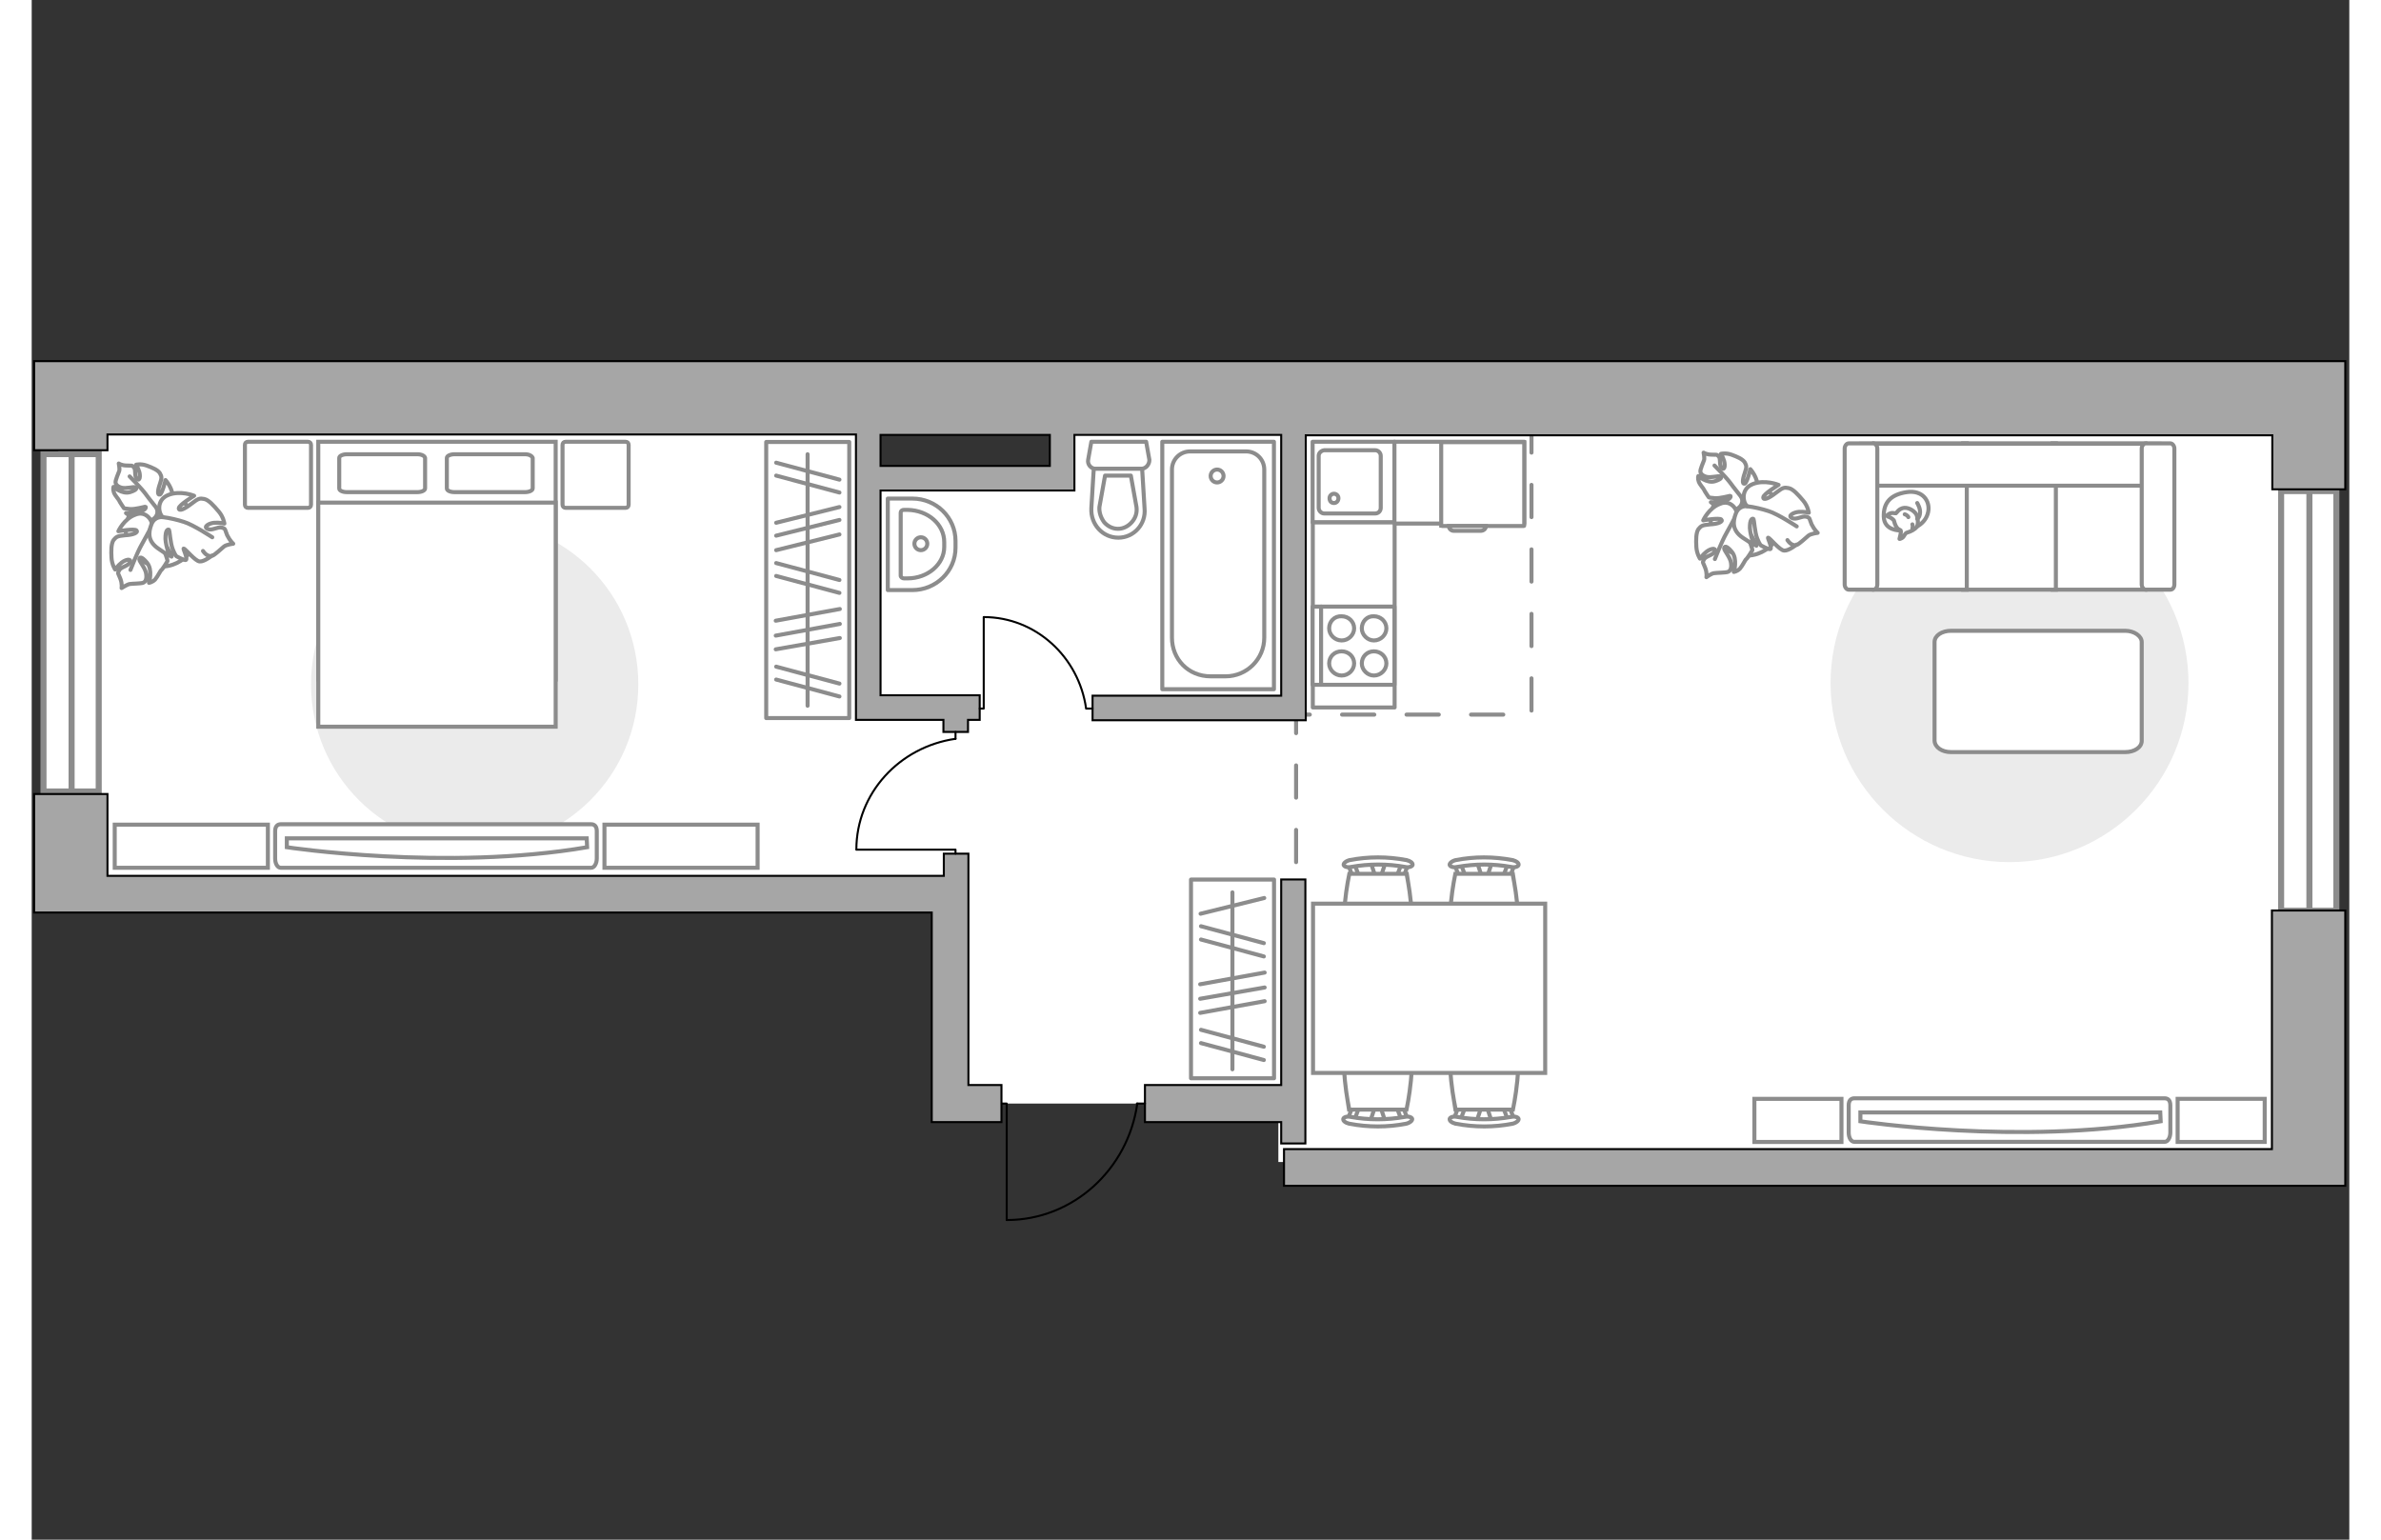 <?xml version="1.0" encoding="utf-8"?>
<!-- Generator: Adobe Illustrator 24.1.2, SVG Export Plug-In . SVG Version: 6.00 Build 0)  -->
<svg version="1.1" xmlns="http://www.w3.org/2000/svg" xmlns:xlink="http://www.w3.org/1999/xlink" x="0px" y="0px"
	 viewBox="0 0 575 382" style="enable-background:new 0 0 575 382;" xml:space="preserve" width="883" height="571">
<rect x="0" y="0" width="575" height="382" fill="#333333" stroke="none"/>
<style type="text/css">
	.st0{fill:#FFFFFF;}
	.st1{fill:#FFFFFF;stroke:#8C8C8C;stroke-width:1.5;stroke-linecap:round;stroke-miterlimit:10;}
	.st2{fill:#FFFFFF;stroke:#8C8C8C;stroke-width:1.5;stroke-miterlimit:10;}
	.st3{fill:none;stroke:#8C8C8C;stroke-linecap:round;stroke-linejoin:round;stroke-miterlimit:10;stroke-dasharray:8;}
	.st4{fill:#A6A6A6;stroke:#000000;stroke-width:0.5;stroke-miterlimit:10;}
	.st5{fill:none;stroke:#000000;stroke-width:0.5;stroke-linecap:round;stroke-linejoin:round;stroke-miterlimit:10;}
	.st6{fill:#FFFFFF;stroke:#8C8C8C;stroke-linecap:round;stroke-linejoin:round;stroke-miterlimit:10;}
	.st7{fill:#FFFFFF;stroke:#8C8C8C;stroke-miterlimit:10;}
	.st8{fill:#EBEBEB;}
	.st9{fill:none;stroke:#8C8C8C;stroke-linecap:round;stroke-linejoin:round;stroke-miterlimit:10;}
</style>
<g id="bg_1_">
	<polygon class="st0" points="564.9,98.8 358.1,98.8 358.1,93.8 255.6,93.8 255.6,117.2 207.6,117.2 207.6,93.8 6.6,93.8 6.6,220.4 
		227.9,220.4 227.9,273.8 309.3,273.8 309.3,288.3 564.9,288.3 	"/>
</g>
<g id="windows_1_">
	<g>
		
			<rect x="512.9" y="167" transform="matrix(-1.836970e-16 1 -1 -1.836970e-16 738.784 -391.056)" class="st1" width="104.1" height="13.7"/>
		<line class="st2" x1="565.1" y1="121.8" x2="565.1" y2="225.9"/>
	</g>
	<g>
		
			<rect x="-32.1" y="147.6" transform="matrix(-1.836970e-16 1 -1 -1.836970e-16 164.227 144.764)" class="st1" width="83.7" height="13.7"/>
		<line class="st2" x1="9.9" y1="112.6" x2="9.9" y2="196.4"/>
	</g>
</g>
<g id="plan">
	<polyline class="st3" points="372.1,104.3 372.1,177.3 313.7,177.3 313.7,221.9 	"/>
	<g>
		<polygon class="st4" points="574,225.9 555.8,225.9 555.8,285.1 310.7,285.1 310.7,294.2 564.9,294.2 564.9,294.2 574,294.2 		"/>
		<polygon class="st4" points="232.4,226.4 232.4,217.6 232.4,217.3 232.4,217.3 232.4,211.8 226.3,211.8 226.3,217.3 18.8,217.3 
			18.8,197 0.6,197 0.6,226.4 18,226.4 18,226.4 223.3,226.4 223.3,269.2 223.3,275.3 223.3,278.4 240.6,278.4 240.6,269.2 
			232.4,269.2 		"/>
		<polygon class="st4" points="316,283.7 316,218.2 310,218.2 310,269.2 276.2,269.2 276.2,278.4 310,278.4 310,283.7 		"/>
		<path class="st4" d="M263.2,172.6v6.1l52.9,0v-1.3h0l0-69.4h239.8v13.4H574V94.4h0v-4.8H18.8H0.6v18.2v3.9h18.2v-3.9h185.7v6.3h0
			v6.1h0l0,57.1h0v1.3l21.7,0l0,3h6.1l0-3h2.9v-6.1l-24.6,0l0-50.8l48.1,0v0h0l0-13.8H310l0,64.7L263.2,172.6z M252.6,115.6l-42,0
			v-7.7h42L252.6,115.6z"/>
	</g>
	<g id="Group_34_4_">
		<path id="Vector_158_4_" class="st5" d="M241.9,302.7v-28.9h-1.2"/>
		<path id="Vector_159_4_" class="st5" d="M276.2,273.8h-2"/>
		<path id="Vector_160_4_" class="st5" d="M274.3,273.8c-2.3,16.3-15.9,28.9-32.4,28.9"/>
	</g>
	<g>
		<g>
			<path id="Vector_135_5_" class="st6" d="M280.5,171v-61.4h27.7V171H280.5z"/>
			<path id="Vector_136_5_" class="st6" d="M296.2,167.8h-3.7c-5.6,0-9.6-4.3-9.6-9.6v-41.7c0-2.5,2-4.5,4.5-4.5h13.9
				c2.5,0,4.5,2,4.5,4.5v41.7C305.8,163.5,301.5,167.8,296.2,167.8z"/>
		</g>
		<circle class="st6" cx="294.1" cy="118.1" r="1.6"/>
	</g>
	<g>
		<path id="Vector_134_15_" class="st6" d="M229.2,134.2v1.7c0,5.8-4.8,10.5-10.7,10.5h-6.1v-22.7h6.1
			C224.4,123.7,229.2,128.4,229.2,134.2z"/>
		<path id="Vector_133_15_" class="st6" d="M226.4,134.5v1.2c0,4.3-4.1,7.8-9.1,7.8h-0.9c-0.4,0-0.8-0.3-0.8-0.7v-15.6
			c0-0.4,0.3-0.7,0.8-0.7h0.9C222.4,126.6,226.4,130.1,226.4,134.5z"/>
		<circle class="st6" cx="220.6" cy="134.9" r="1.6"/>
	</g>
	<g>
		<path id="wc_7_" class="st7" d="M274.2,125.8"/>
		<g id="Group_26_7_">
			<path id="Vector_130_7_" class="st6" d="M275.3,116.3h-11.4c-1.1,0-2-1.1-1.8-2.2l0.8-4.5h13.6l0.8,4.5
				C277.3,115.3,276.4,116.3,275.3,116.3z"/>
			<path id="Vector_131_7_" class="st6" d="M269.6,133.4c-3.9,0-6.9-3.3-6.7-7.3l0.6-9.8h12l0.6,9.8
				C276.5,130.1,273.4,133.4,269.6,133.4z"/>
			<path id="Vector_132_7_" class="st6" d="M266.3,118l-1.4,7.8c-0.1,1.4,0.4,2.7,1.2,3.8c0.9,1,2.1,1.6,3.4,1.6s2.5-0.6,3.4-1.6
				c0.9-1,1.4-2.3,1.2-3.8l-1.4-7.8H266.3z"/>
		</g>
	</g>
	<g>
		<g id="Group_27_5_">
			<path id="Vector_140_5_" class="st6" d="M338.1,129.6v-20h-20.3v20H338.1z"/>
		</g>
		<path id="Vector_141_5_" class="st6" d="M319.3,113.1V126c0,0.7,0.6,1.4,1.4,1.4h12.6c0.8,0,1.4-0.6,1.4-1.4v-12.9
			c0-0.7-0.6-1.4-1.4-1.4h-12.6C319.9,111.8,319.3,112.4,319.3,113.1z"/>
		<path id="Vector_139_5_" class="st6" d="M324.2,123.6c0,0.7-0.5,1.2-1.1,1.2c-0.7,0-1.1-0.5-1.1-1.2c0-0.6,0.5-1.1,1.1-1.1
			C323.7,122.5,324.2,123,324.2,123.6z"/>
	</g>
</g>
<g id="furniture_1_">
	
		<rect x="305" y="142.4" transform="matrix(-1.836970e-16 1 -1 -1.836970e-16 480.544 -175.377)" class="st6" width="45.9" height="20.3"/>
	<rect x="338.1" y="109.6" class="st6" width="32.2" height="20.3"/>
	<g>
		<path id="Vector_142_2_" class="st6" d="M338.1,169.9v-19.4h-20.3v19.4H338.1z"/>
		<g id="Group_28_2_">
			<g id="Group_29_2_">
				<path id="Vector_143_2_" class="st6" d="M330,155.9c0,1.6,1.4,3,3,3c1.7,0,3.1-1.4,3.1-3c0-1.7-1.4-3-3.1-3
					C331.3,152.8,330,154.2,330,155.9z"/>
				<path id="Vector_144_2_" class="st6" d="M321.9,155.9c0,1.6,1.4,3,3.1,3c1.7,0,3.1-1.4,3.1-3c0-1.7-1.4-3-3.1-3
					C323.2,152.8,321.9,154.2,321.9,155.9z"/>
			</g>
			<g id="Group_30_2_">
				<path id="Vector_145_2_" class="st6" d="M330,164.6c0,1.6,1.4,3,3,3c1.7,0,3.1-1.4,3.1-3c0-1.7-1.4-3-3.1-3
					C331.3,161.6,330,162.9,330,164.6z"/>
				<path id="Vector_146_2_" class="st6" d="M321.9,164.6c0,1.6,1.4,3,3.1,3c1.7,0,3.1-1.4,3.1-3c0-1.7-1.4-3-3.1-3
					C323.2,161.6,321.9,162.9,321.9,164.6z"/>
			</g>
		</g>
		<path id="Vector_147_2_" class="st6" d="M319.9,150.5v19.2"/>
	</g>
	<g>
		<path id="Vector_8_2_" class="st7" d="M349.9,130.5h20.3c0.1,0,0.1-0.1,0.1-0.1v-20.7h-20.6v20.7
			C349.8,130.4,349.8,130.5,349.9,130.5z"/>
		<path id="Vector_9_2_" class="st7" d="M360.8,130.5h-9.2c0,0.7,0.6,1.2,1.2,1.2h6.7C360.2,131.7,360.8,131.2,360.8,130.5z"/>
	</g>
	<path id="Vector_4_" class="st8" d="M446.3,169.5c0,24.5,19.9,44.4,44.4,44.4c24.5,0,44.4-19.9,44.4-44.4S515.3,125,490.7,125
		C466.2,125,446.3,144.9,446.3,169.5z"/>
	<path id="Vector_84_2_" class="st6" d="M476.2,186.6h43.2c2.3,0,4.1-1.2,4.1-2.8v-24.5c0-1.5-1.9-2.8-4.1-2.8h-43.2
		c-2.3,0-4.1,1.2-4.1,2.8v24.5C472.2,185.4,473.9,186.6,476.2,186.6z"/>
	<g>
		<path id="Vector_90_4_" class="st7" d="M452.2,283.3c-0.8,0-1.4-1-1.4-2.3v-6.8c0-1.2,0.6-1.7,1.4-1.7h77c0.8,0,1.4,0.5,1.4,1.7
			v6.8c0,1.2-0.6,2.3-1.4,2.3H452.2z"/>
		<path id="Vector_91_4_" class="st7" d="M528.1,276h-74.4l0,2.2c0,0,39.5,6,74.5,0L528.1,276z"/>
	</g>
	<g>
		<path id="Vector_54_2_" class="st7" d="M524.4,110h-23v36.3h23V110z"/>
		<path id="Vector_55_2_" class="st7" d="M502.2,110h-23v36.3h23V110z"/>
		<path id="Vector_56_2_" class="st7" d="M480.1,110h-23v36.3h23V110z"/>
		<path id="Vector_57_2_" class="st7" d="M525.6,120.5l2.2-10.4h-73.9v10.4H525.6z"/>
		<path id="Vector_58_2_" class="st7" d="M523.5,111.3V145c0,0.7,0.5,1.3,1,1.3h6.1c0.6,0,1-0.6,1-1.3v-33.7c0-0.7-0.5-1.3-1-1.3
			h-6.1C524,110,523.5,110.6,523.5,111.3z"/>
		<path id="Vector_59_2_" class="st7" d="M449.8,111.3V145c0,0.7,0.5,1.3,1,1.3h6.1c0.6,0,1-0.6,1-1.3v-33.7c0-0.7-0.5-1.3-1-1.3
			h-6.1C450.3,110,449.8,110.6,449.8,111.3z"/>
		<g>
			<path class="st6" d="M463.5,131.6c0,0-3.9,0.1-4-3.4s1.7-5.5,5.7-6.1c4-0.6,5.9,2.3,5.3,5C469.9,129.8,467.3,131.6,463.5,131.6z"
				/>
			<path class="st6" d="M462,129.1c0,0-0.4-0.5-1.1-0.8c-0.7-0.2-0.6-0.4-0.6-0.4s0.7-0.8,1.7-0.6c0.6,0.1,0.6,0,0.6,0
				s0.7-1.2,2-1.3c1.3-0.1,2.8,1,3.1,1.9c0.3,0.9,0.4,2.1,0,2.8c-0.5,0.7-1.6,1.2-2.3,1.4c-0.7,0.1-0.8,1.1-1.4,1.4
				s-0.6,0.2-0.6,0.2s0.5-1.8,0.3-2.1C463.4,131.3,462.6,131.5,462,129.1z"/>
			<path class="st6" d="M465.6,128.3c0,0-0.2-0.5-0.9-0.7"/>
			<path class="st6" d="M466.6,130.1c0,0,0.2,0.5,0,1"/>
			<path class="st9" d="M467.8,128.7c0,0,0.6-0.2,0.7-1.5c0.1-1.1-0.7-2.4-0.7-2.4"/>
		</g>
	</g>
	<g>
		<path id="Vector_60_4_" class="st7" d="M422.6,120.5c-5.8,2-7.9,9-4.2,13.9c2.3,3,6.3,4.2,9.8,3c5.8-2,7.9-9,4.2-13.9
			C430.2,120.5,426.1,119.3,422.6,120.5z"/>
		<path class="st6" d="M424.2,123.4c0,0,0.7,1.4-0.6,2.5c-1.3,1.1-2.9,1.8-4.9,0.3c-2-1.5-2.1-1.6-2.1-1.6s2.6,0.1,3.9-0.5
			c1.3-0.6,1-1.1,0.9-1.1c-0.1,0-2.5,0.7-3.8,0.6c-1.3-0.1-1.5-0.2-1.5-0.2s-1.1-1.6-1.2-1.9c-0.1-0.3-1-1.2-1.3-2
			c-0.3-0.8-0.1-1.4-0.1-1.4s2.1,1.9,4.1,1.3c1.9-0.6,1.7-1.1,1.3-1.2c-0.4-0.2-2.3,0.4-3.4,0.1c-1.1-0.3-1.5-0.9-1.5-1.4
			c0-0.5,0.7-2.2,0.9-2.7c0.2-0.5-0.1-1.9-0.1-1.9s0.7,0.5,2,0.5c1.2,0.1,1.2-0.2,1.8,0.5c0.5,0.7,0,2.1,0.7,2.8
			c0.7,0.7,0.9-0.6,0.6-1.7c-0.3-1-0.8-1.8-0.8-1.8s1.2-0.3,2.6,0.2s2.8,1.1,3.3,1.9c0.4,0.8,0.6,1,0,2.7c-0.6,1.7-0.6,2.8,0,2.6
			c0.6-0.2,1.4-3.6,1.4-3.6s2,2.2,1.8,4.7C427.8,123.5,425.3,124,424.2,123.4z"/>
		<path class="st9" d="M417.5,115.5c0,0,2.9,2.9,4,4.4c0.7,1,2.2,2.8,2.8,3.6c0.9,1.1,1.4,2.4,1.5,3.8"/>
		<path class="st6" d="M423.1,127.8c0,0,1.2-1.4,3-0.5c1.8,0.9,3.3,2.3,2.6,5.1c-0.7,2.8-0.8,3-0.8,3s-1.1-2.8-2.3-3.9
			c-1.2-1.1-1.6-0.6-1.6-0.5c0,0.1,1.9,2.4,2.4,3.8c0.5,1.4,0.5,1.7,0.5,1.7s-1.2,2-1.5,2.2c-0.3,0.2-0.9,1.6-1.6,2.4
			c-0.7,0.7-1.5,0.8-1.5,0.8s1-3.2-0.5-5c-1.5-1.8-1.9-1.3-1.9-0.8c0,0.5,1.6,2.3,1.7,3.6c0.2,1.3-0.2,2-0.8,2.2
			c-0.6,0.2-2.7,0.2-3.3,0.3c-0.7,0-2,1-2,1s0.2-1-0.3-2.3c-0.5-1.4-0.8-1.2-0.3-2.1c0.5-0.9,2.2-1,2.7-2c0.4-1-1.1-0.7-2.1,0.1
			c-1,0.8-1.6,1.7-1.6,1.7s-0.8-1.2-0.9-2.9c-0.1-1.7-0.1-3.5,0.5-4.4c0.7-0.8,0.8-1,2.9-1.2c2.1-0.1,3.3-0.7,2.8-1.2
			c-0.5-0.5-4.5,0.2-4.5,0.2s1.4-3.1,4.2-4.1C421.4,123.9,423.2,126.3,423.1,127.8z"/>
		<path class="st9" d="M417.6,138.7c0,0,1.7-4.4,2.8-6.3c0.7-1.2,2-3.7,2.5-4.6c0.8-1.4,2-2.6,3.4-3.4"/>
		<g>
			<path class="st6" d="M435.6,134c0.8,1.2,1.7,1.4,2.3,1.2c0.6-0.2,2.3-1.8,2.9-2.3s2.3-0.7,2.3-0.7s-0.8-0.7-1.5-2.1
				c-0.6-1.4-0.3-1.6-1.3-1.9c-1.1-0.3-2.5,0.9-3.6,0.3c-1.1-0.5,0.4-1.4,1.7-1.5c1.4-0.1,2.5,0.2,2.5,0.2s-0.2-1.6-1.4-3
				c-1.2-1.4-2.5-2.9-3.6-3.1c-1.1-0.2-1.4-0.2-3.2,1.2c-1.8,1.4-3.1,1.9-3.1,1.1c0-0.8,3.8-3.1,3.8-3.1s-3.4-1.4-6.4-0.2
				c-3,1.2-2.5,4.5-1.4,5.5c0,0-2-0.3-2.8,1.8c-0.8,2.1-0.9,4.2,1.7,6c2.6,1.7,2.8,1.8,2.8,1.8s-1.2-3.1-1-4.9
				c0.1-1.8,0.8-1.7,0.9-1.5c0.1,0.1,0.3,3.3,0.9,4.8s0.9,1.7,0.9,1.7s2.1,1.2,2.4,0.9c0.4-0.5-0.8-2.8-0.6-2.8c0.4,0,2.9,3.2,4,3.2
				c1.1,0.1,3.1-1.5,3.1-1.5"/>
			<path class="st9" d="M437.9,130.6c0,0-4.7-3.1-7-3.8c-1.5-0.5-3.6-1-5.3-1.2"/>
		</g>
	</g>
	<g>
		<path id="Vector_60_3_" class="st7" d="M29.4,123.2c-5.8,2-7.9,9-4.2,13.9c2.3,3,6.3,4.2,9.8,3c5.8-2,7.9-9,4.2-13.9
			C37,123.2,33,122,29.4,123.2z"/>
		<path class="st6" d="M31,126.1c0,0,0.7,1.4-0.6,2.5c-1.3,1.1-2.9,1.8-4.9,0.3c-2-1.5-2.1-1.6-2.1-1.6s2.6,0.1,3.9-0.5
			c1.3-0.6,1-1.1,0.9-1.1c-0.1,0-2.5,0.7-3.8,0.6c-1.3-0.1-1.5-0.2-1.5-0.2s-1.1-1.6-1.2-1.9c-0.1-0.3-1-1.2-1.3-2
			c-0.3-0.8-0.1-1.4-0.1-1.4s2.1,1.9,4.1,1.3c1.9-0.6,1.7-1.1,1.3-1.2c-0.4-0.2-2.3,0.4-3.4,0.1c-1.1-0.3-1.5-0.9-1.5-1.4
			c0-0.5,0.7-2.2,0.9-2.7c0.2-0.5-0.1-1.9-0.1-1.9s0.7,0.5,2,0.5c1.2,0.1,1.2-0.2,1.8,0.5c0.5,0.7,0,2.1,0.7,2.8
			c0.7,0.7,0.9-0.6,0.6-1.7c-0.3-1-0.8-1.8-0.8-1.8s1.2-0.3,2.6,0.2s2.8,1.1,3.3,1.9c0.4,0.8,0.6,1,0,2.7c-0.6,1.7-0.6,2.8,0,2.6
			c0.6-0.2,1.4-3.6,1.4-3.6s2,2.2,1.8,4.7C34.7,126.2,32.1,126.7,31,126.1z"/>
		<path class="st9" d="M24.3,118.2c0,0,2.9,2.9,4,4.4c0.7,1,2.2,2.8,2.8,3.6c0.9,1.1,1.4,2.4,1.5,3.8"/>
		<path class="st6" d="M29.9,130.5c0,0,1.2-1.4,3-0.5c1.8,0.9,3.3,2.3,2.6,5.1c-0.7,2.8-0.8,3-0.8,3s-1.1-2.8-2.3-3.9
			c-1.2-1.1-1.6-0.6-1.6-0.5c0,0.1,1.9,2.4,2.4,3.8c0.5,1.4,0.5,1.7,0.5,1.7s-1.2,2-1.5,2.2c-0.3,0.2-0.9,1.6-1.6,2.4
			c-0.7,0.7-1.5,0.8-1.5,0.8s1-3.2-0.5-5c-1.5-1.8-1.9-1.3-1.9-0.8c0,0.5,1.6,2.3,1.7,3.6c0.2,1.3-0.2,2-0.8,2.2
			c-0.6,0.2-2.7,0.2-3.3,0.3s-2,1-2,1s0.2-1-0.3-2.3c-0.5-1.4-0.8-1.2-0.3-2.1c0.5-0.9,2.2-1,2.7-2c0.4-1-1.1-0.7-2.1,0.1
			c-1,0.8-1.6,1.7-1.6,1.7s-0.8-1.2-0.9-2.9c-0.1-1.7-0.1-3.5,0.5-4.4c0.7-0.8,0.8-1,2.9-1.2c2.1-0.1,3.3-0.7,2.8-1.2
			c-0.5-0.5-4.5,0.2-4.5,0.2s1.4-3.1,4.2-4.1C28.3,126.6,30,129.1,29.9,130.5z"/>
		<path class="st9" d="M24.5,141.4c0,0,1.7-4.4,2.8-6.3c0.7-1.2,2-3.7,2.5-4.6c0.8-1.4,2-2.6,3.4-3.4"/>
		<g>
			<path class="st6" d="M42.5,136.7c0.8,1.2,1.7,1.4,2.3,1.2c0.6-0.2,2.3-1.8,2.9-2.3s2.3-0.7,2.3-0.7s-0.8-0.7-1.5-2.1
				c-0.6-1.4-0.3-1.6-1.3-1.9c-1.1-0.3-2.5,0.9-3.6,0.3c-1.1-0.5,0.4-1.4,1.7-1.5c1.4-0.1,2.5,0.2,2.5,0.2s-0.2-1.6-1.4-3
				c-1.2-1.4-2.5-2.9-3.6-3.1c-1.1-0.2-1.4-0.2-3.2,1.2c-1.8,1.4-3.1,1.9-3.1,1.1c0-0.8,3.8-3.1,3.8-3.1s-3.4-1.4-6.4-0.2
				c-3,1.2-2.5,4.5-1.4,5.5c0,0-2-0.3-2.8,1.8c-0.8,2.1-0.9,4.2,1.7,6s2.8,1.8,2.8,1.8s-1.2-3.1-1-4.9c0.1-1.8,0.8-1.7,0.9-1.5
				c0.1,0.1,0.3,3.3,0.9,4.8c0.6,1.5,0.9,1.7,0.9,1.7s2.1,1.2,2.4,0.9c0.4-0.5-0.8-2.8-0.6-2.8c0.4,0,2.9,3.2,4,3.2
				c1.1,0.1,3.1-1.5,3.1-1.5"/>
			<path class="st9" d="M44.8,133.3c0,0-4.7-3.1-7-3.8c-1.5-0.5-3.6-1-5.3-1.2"/>
		</g>
	</g>
	<g>
		<g id="Group_2_8_">
			<g id="Group_3_8_">
				<path id="Vector_10_8_" class="st7" d="M362.3,213.9l-1.3,4h-1.1l-1.3-4H362.3z"/>
			</g>
			<g id="Group_4_8_">
				<path id="Vector_11_8_" class="st7" d="M354.8,217.8c-0.4,0-0.7-0.2-0.7-0.4l-1.2-3.2c-0.1-0.3,0.1-0.6,0.6-0.7
					c0.4-0.1,0.9,0.1,0.9,0.4l1.2,3.2c0.1,0.3-0.1,0.6-0.6,0.7C354.9,217.8,354.8,217.8,354.8,217.8z"/>
			</g>
			<g id="Group_5_8_">
				<path id="Vector_12_8_" class="st7" d="M366,217.8c-0.1,0-0.1,0-0.2,0c-0.4-0.1-0.7-0.4-0.6-0.7l1.2-3.2c0.1-0.3,0.6-0.5,1-0.4
					c0.4,0.1,0.7,0.4,0.6,0.7l-1.2,3.2C366.7,217.6,366.3,217.8,366,217.8z"/>
			</g>
			<path id="Vector_13_8_" class="st7" d="M367.4,233.4c-2.5,2.5-11.7,2.5-14.2,0c-2.9-2.9,0-16.6,0-16.6h14.2
				C367.4,216.8,370.4,230.5,367.4,233.4z"/>
			<path id="Vector_14_8_" class="st7" d="M367.1,215.1c-4.4-0.8-9-0.8-13.5,0c-0.9,0.2-1.7-0.1-1.8-0.5c-0.1-0.4,0.6-1,1.5-1.2
				c4.6-0.9,9.4-0.9,14.1,0c0.9,0.2,1.6,0.7,1.5,1.2C368.8,215,368,215.3,367.1,215.1z"/>
		</g>
		<g id="Group_2_7_">
			<g id="Group_3_7_">
				<path id="Vector_10_7_" class="st7" d="M335.9,213.9l-1.3,4h-1.1l-1.3-4H335.9z"/>
			</g>
			<g id="Group_4_7_">
				<path id="Vector_11_7_" class="st7" d="M328.4,217.8c-0.4,0-0.7-0.2-0.7-0.4l-1.2-3.2c-0.1-0.3,0.1-0.6,0.6-0.7
					c0.4-0.1,0.9,0.1,0.9,0.4l1.2,3.2c0.1,0.3-0.1,0.6-0.6,0.7C328.5,217.8,328.5,217.8,328.4,217.8z"/>
			</g>
			<g id="Group_5_7_">
				<path id="Vector_12_7_" class="st7" d="M339.6,217.8c-0.1,0-0.1,0-0.2,0c-0.4-0.1-0.7-0.4-0.6-0.7l1.2-3.2
					c0.1-0.3,0.6-0.5,1-0.4c0.4,0.1,0.7,0.4,0.6,0.7l-1.2,3.2C340.3,217.6,340,217.8,339.6,217.8z"/>
			</g>
			<path id="Vector_13_7_" class="st7" d="M341.1,233.4c-2.5,2.5-11.7,2.5-14.2,0c-2.9-2.9,0-16.6,0-16.6h14.2
				C341.1,216.8,344,230.5,341.1,233.4z"/>
			<path id="Vector_14_7_" class="st7" d="M340.8,215.1c-4.4-0.8-9-0.8-13.5,0c-0.9,0.2-1.7-0.1-1.8-0.5c-0.1-0.4,0.6-1,1.5-1.2
				c4.6-0.9,9.4-0.9,14.1,0c0.9,0.2,1.6,0.7,1.5,1.2C342.5,215,341.6,215.3,340.8,215.1z"/>
		</g>
		<g id="Group_2_6_">
			<g id="Group_3_6_">
				<path id="Vector_10_6_" class="st7" d="M332.1,278.2l1.3-4h1.1l1.3,4H332.1z"/>
			</g>
			<g id="Group_4_6_">
				<path id="Vector_11_6_" class="st7" d="M339.6,274.4c0.4,0,0.7,0.2,0.7,0.4l1.2,3.2c0.1,0.3-0.1,0.6-0.6,0.7
					c-0.4,0.1-0.9-0.1-0.9-0.4l-1.2-3.2c-0.1-0.3,0.1-0.6,0.6-0.7C339.5,274.4,339.5,274.4,339.6,274.4z"/>
			</g>
			<g id="Group_5_6_">
				<path id="Vector_12_6_" class="st7" d="M328.4,274.4c0.1,0,0.1,0,0.2,0c0.4,0.1,0.7,0.4,0.6,0.7l-1.2,3.2
					c-0.1,0.3-0.6,0.5-1,0.4c-0.4-0.1-0.7-0.4-0.6-0.7l1.2-3.2C327.7,274.6,328,274.4,328.4,274.4z"/>
			</g>
			<path id="Vector_13_6_" class="st7" d="M326.9,258.7c2.5-2.5,11.7-2.5,14.2,0c2.9,2.9,0,16.6,0,16.6h-14.2
				C326.9,275.3,324,261.7,326.9,258.7z"/>
			<path id="Vector_14_6_" class="st7" d="M327.2,277.1c4.4,0.8,9,0.8,13.5,0c0.9-0.2,1.7,0.1,1.8,0.5c0.1,0.4-0.6,1-1.5,1.2
				c-4.6,0.9-9.4,0.9-14.1,0c-0.9-0.2-1.6-0.7-1.5-1.2C325.5,277.2,326.3,276.9,327.2,277.1z"/>
		</g>
		<g id="Group_2_5_">
			<g id="Group_3_5_">
				<path id="Vector_10_5_" class="st7" d="M358.5,278.2l1.3-4h1.1l1.3,4H358.5z"/>
			</g>
			<g id="Group_4_5_">
				<path id="Vector_11_5_" class="st7" d="M366,274.4c0.4,0,0.7,0.2,0.7,0.4l1.2,3.2c0.1,0.3-0.1,0.6-0.6,0.7
					c-0.4,0.1-0.9-0.1-0.9-0.4l-1.2-3.2c-0.1-0.3,0.1-0.6,0.6-0.7C365.9,274.4,365.9,274.4,366,274.4z"/>
			</g>
			<g id="Group_5_5_">
				<path id="Vector_12_5_" class="st7" d="M354.7,274.4c0.1,0,0.1,0,0.2,0c0.4,0.1,0.7,0.4,0.6,0.7l-1.2,3.2
					c-0.1,0.3-0.6,0.5-1,0.4c-0.4-0.1-0.7-0.4-0.6-0.7l1.2-3.2C354.1,274.6,354.4,274.4,354.7,274.4z"/>
			</g>
			<path id="Vector_13_5_" class="st7" d="M353.3,258.7c2.5-2.5,11.7-2.5,14.2,0c2.9,2.9,0,16.6,0,16.6h-14.2
				C353.3,275.3,350.3,261.7,353.3,258.7z"/>
			<path id="Vector_14_5_" class="st7" d="M353.6,277.1c4.4,0.8,9,0.8,13.5,0c0.9-0.2,1.7,0.1,1.8,0.5c0.1,0.4-0.6,1-1.5,1.2
				c-4.6,0.9-9.4,0.9-14.1,0c-0.9-0.2-1.6-0.7-1.5-1.2C351.9,277.2,352.7,276.9,353.6,277.1z"/>
		</g>
		<path id="Vector_35_2_" class="st7" d="M317.8,224.2h57.7v42h-46.6h-11V224.2z"/>
	</g>
	
		<rect x="537.9" y="267.2" transform="matrix(-1.836970e-16 1 -1 -1.836970e-16 821.211 -265.278)" class="st7" width="10.7" height="21.6"/>
	
		<rect x="432.9" y="267.2" transform="matrix(-1.836970e-16 1 -1 -1.836970e-16 716.203 -160.27)" class="st7" width="10.7" height="21.6"/>
	<path id="Vector_3_" class="st8" d="M109.9,210.4c22.4,0,40.6-18.1,40.6-40.6s-18.1-40.6-40.6-40.6s-40.6,18.1-40.6,40.6
		S87.5,210.4,109.9,210.4z"/>
	<g>
		<path id="Vector_98_2_" class="st7" d="M71.1,168.6H130v-59H71.1V168.6z"/>
		<path id="Vector_99_2_" class="st7" d="M130,180.3H71.1v-55.6H123h7v7.6V180.3z"/>
		<path id="Vector_100_2_" class="st9" d="M95.7,112.7H78.2c-1,0-1.9,0.4-1.9,0.9v7.6c0,0.5,0.8,0.9,1.9,0.9h17.5
			c1,0,1.9-0.4,1.9-0.9v-7.6C97.5,113.1,96.7,112.7,95.7,112.7z"/>
		<path id="Vector_101_2_" class="st9" d="M122.4,112.7h-17.5c-1,0-1.9,0.4-1.9,0.9v7.6c0,0.5,0.8,0.9,1.9,0.9h17.5
			c1,0,1.9-0.4,1.9-0.9v-7.6C124.1,113.1,123.4,112.7,122.4,112.7z"/>
	</g>
	<path id="Vector_5_4_" class="st6" d="M148.1,125.2v-14.8c0-0.5-0.3-0.8-0.8-0.8h-14.8c-0.5,0-0.8,0.3-0.8,0.8v14.8
		c0,0.5,0.3,0.8,0.8,0.8h14.8C147.8,126,148.1,125.7,148.1,125.2z"/>
	<path id="Vector_5_3_" class="st6" d="M69.3,125.2v-14.8c0-0.5-0.3-0.8-0.8-0.8H53.7c-0.5,0-0.8,0.3-0.8,0.8v14.8
		c0,0.5,0.3,0.8,0.8,0.8h14.8C69,126,69.3,125.7,69.3,125.2z"/>
	<g>
		<path id="Vector_90_3_" class="st7" d="M61.8,215.3c-0.8,0-1.4-1-1.4-2.3v-6.8c0-1.2,0.6-1.7,1.4-1.7h77c0.8,0,1.4,0.5,1.4,1.7
			v6.8c0,1.2-0.6,2.3-1.4,2.3H61.8z"/>
		<path id="Vector_91_3_" class="st7" d="M137.7,208H63.3l0,2.2c0,0,39.5,6,74.5,0L137.7,208z"/>
	</g>
	<path id="Vector_93_4_" class="st7" d="M180.1,204.6h-38v10.7h38V204.6z"/>
	<path id="Vector_93_3_" class="st7" d="M58.6,204.6h-38v10.7h38V204.6z"/>
	<g id="Group_34_5_">
		<path id="Vector_158_5_" class="st5" d="M236.2,153.2v22.6h-1"/>
		<path id="Vector_159_5_" class="st5" d="M263.2,175.8h-1.5"/>
		<path id="Vector_160_5_" class="st5" d="M261.6,175.8c-1.8-12.8-12.5-22.7-25.4-22.7"/>
	</g>
	<g id="Group_34_3_">
		<path id="Vector_158_3_" class="st5" d="M204.7,210.8h24.5v1"/>
		<path id="Vector_159_3_" class="st5" d="M229.2,181.6v1.7"/>
		<path id="Vector_160_3_" class="st5" d="M229.2,183.3c-13.9,2-24.6,13.5-24.6,27.5"/>
	</g>
	
		<rect x="158.3" y="133.6" transform="matrix(-1.836970e-16 1 -1 -1.836970e-16 336.433 -48.643)" class="st9" width="68.5" height="20.6"/>
	<line class="st9" x1="200.5" y1="151.1" x2="184.6" y2="154"/>
	<line class="st9" x1="200.5" y1="154.8" x2="184.6" y2="157.7"/>
	<line class="st9" x1="200.5" y1="158.3" x2="184.6" y2="161.1"/>
	<line class="st9" x1="200.4" y1="169.6" x2="184.7" y2="165.4"/>
	<line class="st9" x1="200.4" y1="172.8" x2="184.7" y2="168.6"/>
	<line class="st9" x1="200.4" y1="143.9" x2="184.7" y2="139.7"/>
	<line class="st9" x1="200.4" y1="147.1" x2="184.7" y2="142.9"/>
	<line class="st9" x1="200.4" y1="119" x2="184.7" y2="114.8"/>
	<line class="st9" x1="200.4" y1="122.2" x2="184.7" y2="118"/>
	<line class="st9" x1="200.4" y1="125.8" x2="184.7" y2="129.7"/>
	<line class="st9" x1="200.4" y1="132.6" x2="184.7" y2="136.5"/>
	<line class="st9" x1="200.4" y1="129" x2="184.7" y2="132.9"/>
	<line class="st9" x1="192.5" y1="112.7" x2="192.5" y2="175.1"/>
	
		<rect x="273.3" y="232.5" transform="matrix(-1.836970e-16 1 -1 -1.836970e-16 540.725 -55.077)" class="st9" width="49.3" height="20.6"/>
	<line class="st9" x1="305.9" y1="241.3" x2="289.9" y2="244.2"/>
	<line class="st9" x1="305.9" y1="245" x2="289.9" y2="247.8"/>
	<line class="st9" x1="305.9" y1="248.4" x2="289.9" y2="251.3"/>
	<line class="st9" x1="305.7" y1="259.7" x2="290.1" y2="255.5"/>
	<line class="st9" x1="305.7" y1="263" x2="290.1" y2="258.8"/>
	<line class="st9" x1="305.7" y1="234" x2="290.1" y2="229.8"/>
	<line class="st9" x1="305.7" y1="237.3" x2="290.1" y2="233.1"/>
	<line class="st9" x1="305.8" y1="222.8" x2="290" y2="226.7"/>
	<line class="st9" x1="297.9" y1="221.4" x2="297.9" y2="265.3"/>
</g>
<g id="points">
	<path id="wc_x5F_bedroom" class="st4" d="M252.6,156.1"/>
	<path id="hallway" class="st4" d="M269.6,221.9"/>
	<path id="kitchen" class="st4" d="M342.9,150.6"/>
	<path id="bedroom_x5F_1" class="st4" d="M439,191.5"/>
	<path id="bedroom_x5F_2" class="st4" d="M105.2,163.1"/>
</g>
</svg>
